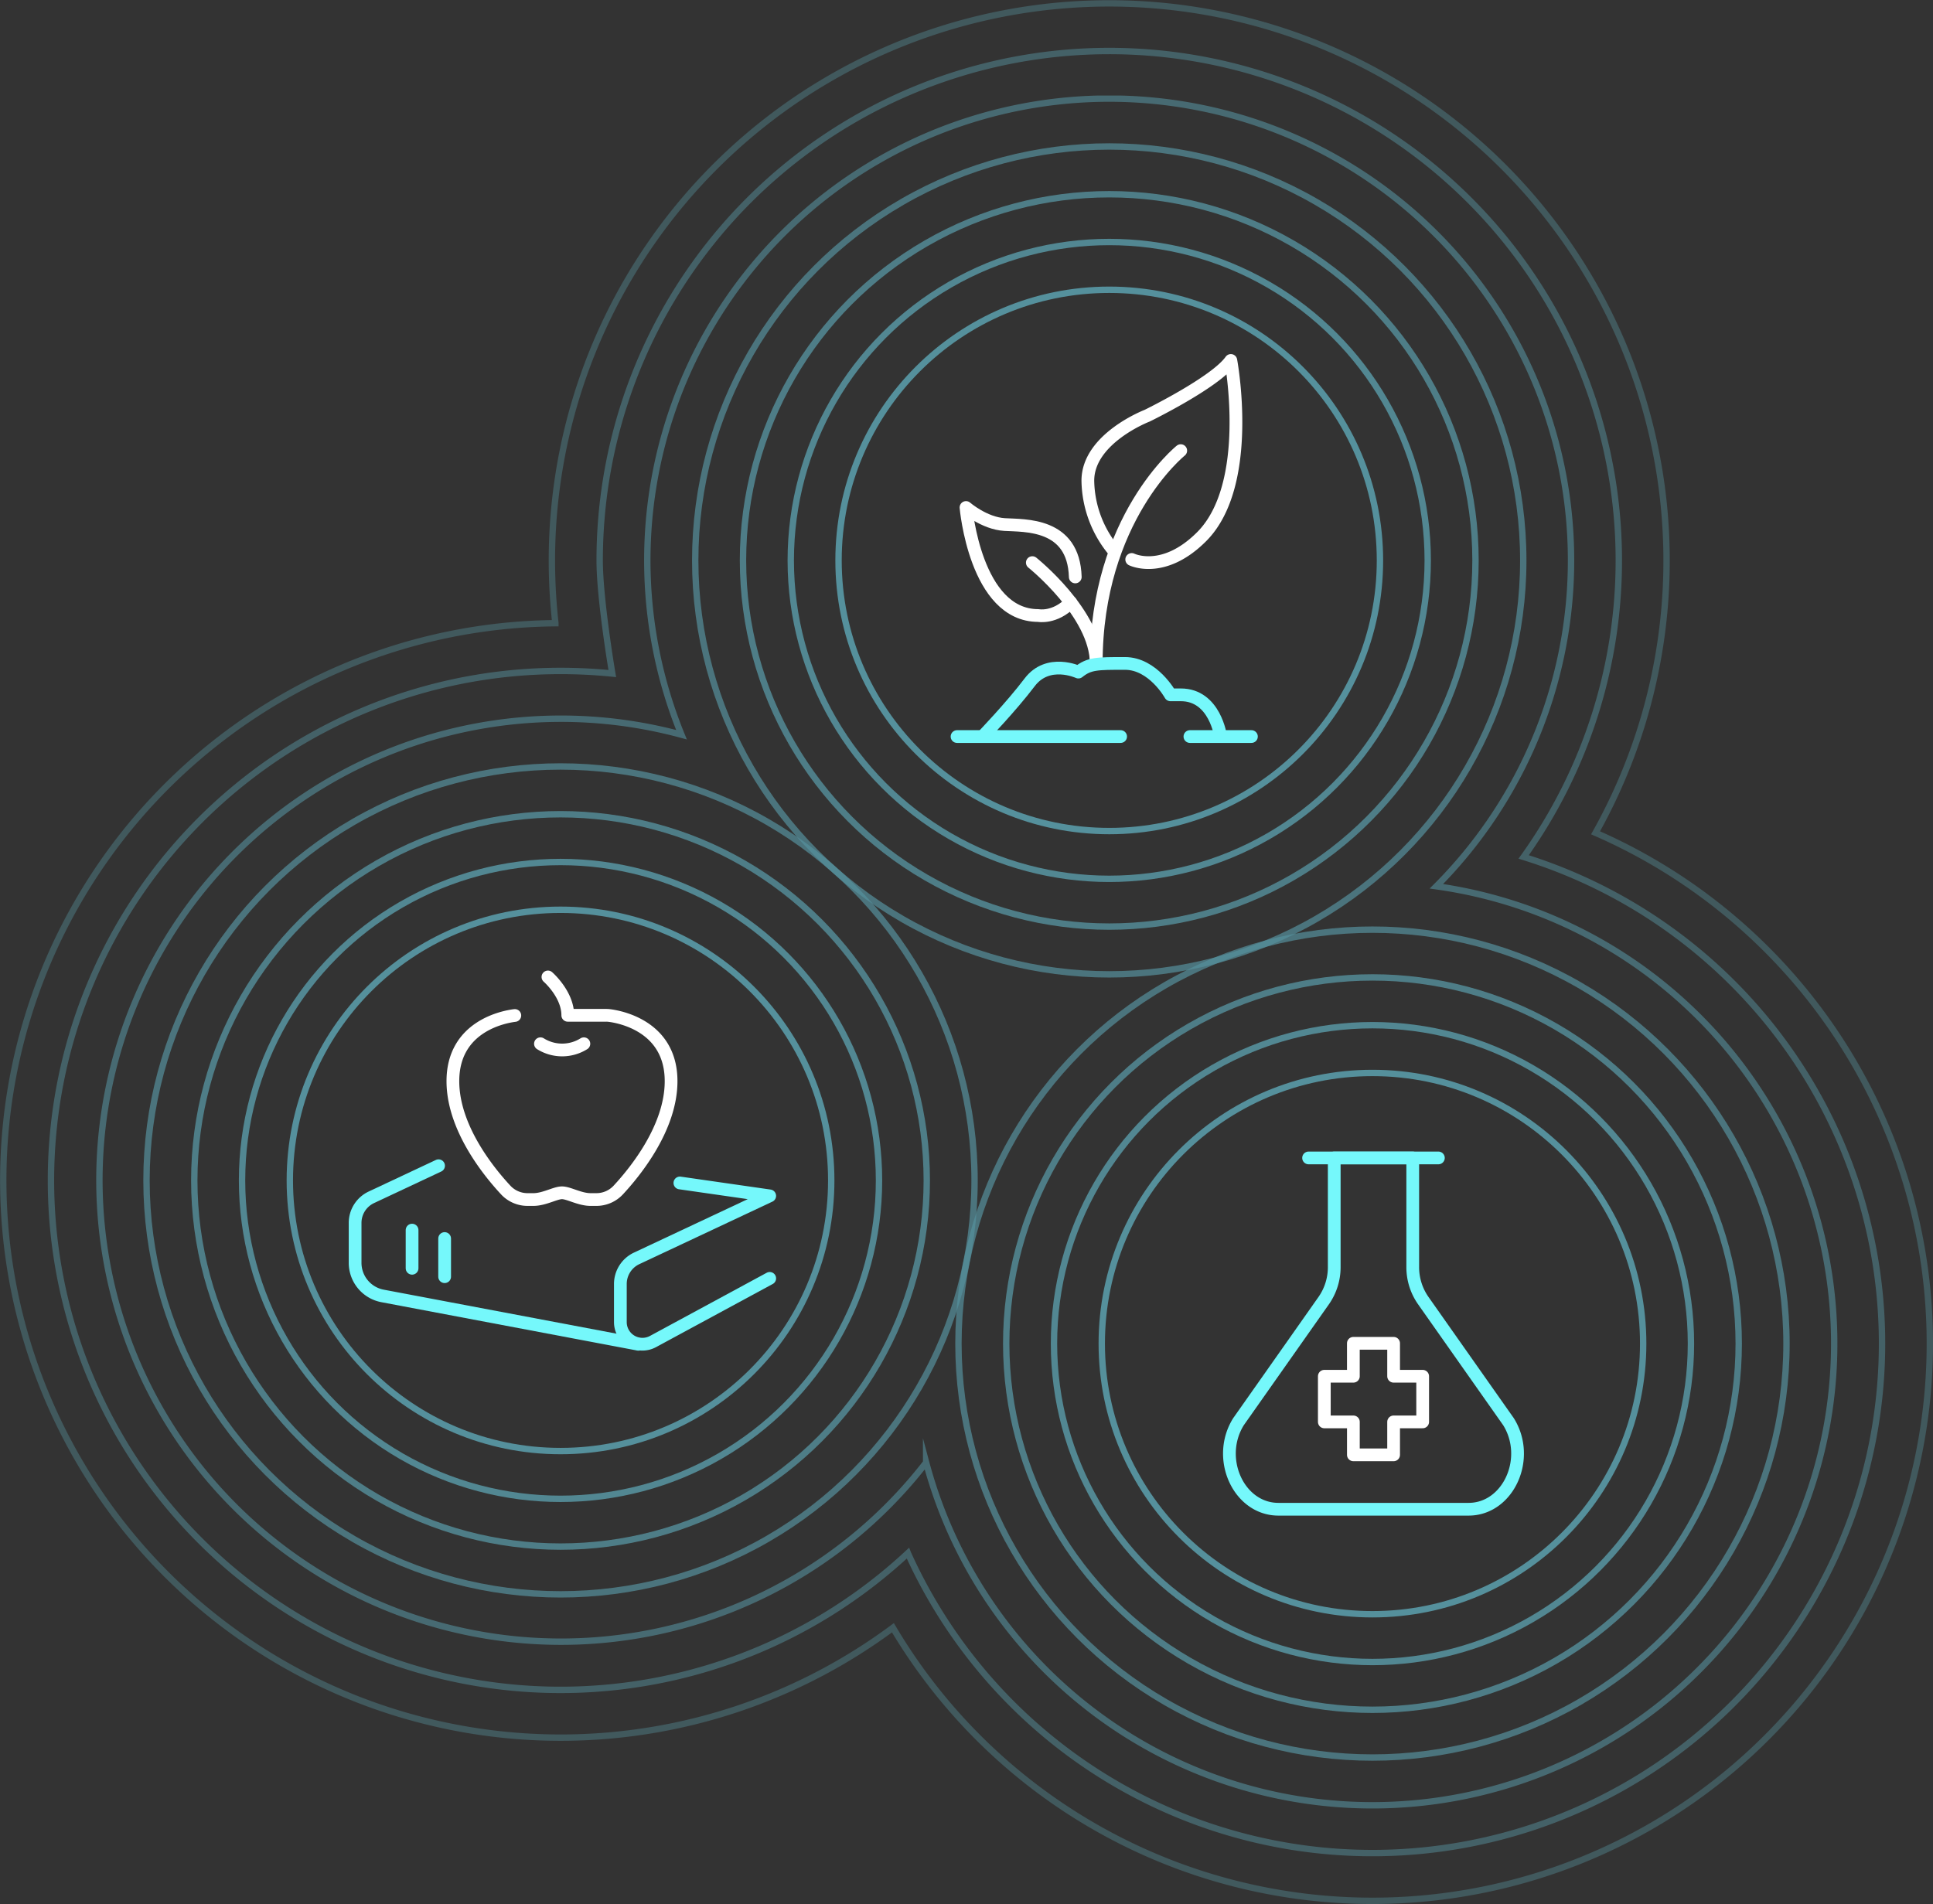 <svg xmlns="http://www.w3.org/2000/svg" width="606.939" height="597.961"><rect width="100%" height="100%" fill="#333333" stroke="none"/><defs><clipPath id="clip-path"><path id="Rectangle_582" data-name="Rectangle 582" fill="none" d="M0 0h606.939v597.961H0z"/></clipPath><clipPath id="clip-path-3"><path id="Rectangle_569" data-name="Rectangle 569" transform="translate(329.939 320.961)" fill="none" d="M0 0h202v202H0z"/></clipPath><clipPath id="clip-path-4"><path id="Rectangle_570" data-name="Rectangle 570" transform="translate(314.939 305.961)" fill="none" d="M0 0h232v232H0z"/></clipPath><clipPath id="clip-path-5"><path id="Rectangle_571" data-name="Rectangle 571" transform="translate(299.939 290.961)" fill="none" d="M0 0h262v262H0z"/></clipPath><clipPath id="clip-path-6"><path id="Rectangle_572" data-name="Rectangle 572" transform="translate(247.29 75)" fill="none" d="M0 0h202v202H0z"/></clipPath><clipPath id="clip-path-7"><path id="Rectangle_573" data-name="Rectangle 573" transform="translate(232.29 60)" fill="none" d="M0 0h232v232H0z"/></clipPath><clipPath id="clip-path-8"><path id="Rectangle_574" data-name="Rectangle 574" transform="translate(217.29 45)" fill="none" d="M0 0h262v262H0z"/></clipPath><clipPath id="clip-path-9"><path id="Rectangle_575" data-name="Rectangle 575" transform="translate(75 269.712)" fill="none" d="M0 0h202v202H0z"/></clipPath><clipPath id="clip-path-10"><path id="Rectangle_576" data-name="Rectangle 576" transform="translate(60 254.712)" fill="none" d="M0 0h232v232H0z"/></clipPath><clipPath id="clip-path-11"><path id="Rectangle_577" data-name="Rectangle 577" transform="translate(45 239.712)" fill="none" d="M0 0h262v262H0z"/></clipPath><clipPath id="clip-path-12"><path id="Rectangle_578" data-name="Rectangle 578" transform="translate(30 30)" fill="none" d="M0 0h546.939v537.961H0z"/></clipPath><clipPath id="clip-path-13"><path id="Rectangle_579" data-name="Rectangle 579" transform="translate(15 15)" fill="none" d="M0 0h576.939v567.961H0z"/></clipPath><clipPath id="clip-path-15"><path id="Rectangle_568" data-name="Rectangle 568" fill="none" stroke="#fff" stroke-width="1" d="M0 0h94.476v114.33H0z"/></clipPath><clipPath id="clip-path-16"><path id="Rectangle_566" data-name="Rectangle 566" fill="none" d="M0 0h134.178v119.351H0z"/></clipPath><clipPath id="clip-path-17"><path id="Rectangle_567" data-name="Rectangle 567" fill="none" stroke="#fff" stroke-width="1" d="M0 0h96.432v122.112H0z"/></clipPath></defs><g id="Group_259" data-name="Group 259" transform="translate(-700 -3262.02)"><g id="Group_253" data-name="Group 253" transform="translate(700 3262.02)"><g id="Group_252" data-name="Group 252" clip-path="url('#clip-path')"><g id="Group_251" data-name="Group 251"><g id="Group_250" data-name="Group 250" clip-path="url('#clip-path')"><circle id="Ellipse_95" data-name="Ellipse 95" cx="85" cy="85" r="85" transform="translate(345.939 336.961)" fill="none" stroke="#55909c" stroke-miterlimit="10" stroke-width="2"/><g id="Group_216" data-name="Group 216" opacity=".9"><g id="Group_215" data-name="Group 215"><g id="Group_214" data-name="Group 214" clip-path="url('#clip-path-3')"><circle id="Ellipse_96" data-name="Ellipse 96" cx="100" cy="100" r="100" transform="translate(330.939 321.961)" fill="none" stroke="#55909c" stroke-miterlimit="10" stroke-width="2"/></g></g></g><g id="Group_219" data-name="Group 219" opacity=".8"><g id="Group_218" data-name="Group 218"><g id="Group_217" data-name="Group 217" clip-path="url('#clip-path-4')"><circle id="Ellipse_97" data-name="Ellipse 97" cx="115" cy="115" r="115" transform="translate(315.939 306.961)" fill="none" stroke="#55909c" stroke-miterlimit="10" stroke-width="2"/></g></g></g><g id="Group_222" data-name="Group 222" opacity=".7"><g id="Group_221" data-name="Group 221"><g id="Group_220" data-name="Group 220" clip-path="url('#clip-path-5')"><circle id="Ellipse_98" data-name="Ellipse 98" cx="130" cy="130" r="130" transform="translate(300.939 291.961)" fill="none" stroke="#55909c" stroke-miterlimit="10" stroke-width="2"/></g></g></g><circle id="Ellipse_99" data-name="Ellipse 99" cx="85" cy="85" r="85" transform="translate(263.29 91)" fill="none" stroke="#55909c" stroke-miterlimit="10" stroke-width="2"/><g id="Group_225" data-name="Group 225" opacity=".9"><g id="Group_224" data-name="Group 224"><g id="Group_223" data-name="Group 223" clip-path="url('#clip-path-6')"><circle id="Ellipse_100" data-name="Ellipse 100" cx="100" cy="100" r="100" transform="translate(248.29 76)" fill="none" stroke="#55909c" stroke-miterlimit="10" stroke-width="2"/></g></g></g><g id="Group_228" data-name="Group 228" opacity=".8"><g id="Group_227" data-name="Group 227"><g id="Group_226" data-name="Group 226" clip-path="url('#clip-path-7')"><circle id="Ellipse_101" data-name="Ellipse 101" cx="115" cy="115" r="115" transform="translate(233.29 61)" fill="none" stroke="#55909c" stroke-miterlimit="10" stroke-width="2"/></g></g></g><g id="Group_231" data-name="Group 231" opacity=".7"><g id="Group_230" data-name="Group 230"><g id="Group_229" data-name="Group 229" clip-path="url('#clip-path-8')"><circle id="Ellipse_102" data-name="Ellipse 102" cx="130" cy="130" r="130" transform="translate(218.29 46)" fill="none" stroke="#55909c" stroke-miterlimit="10" stroke-width="2"/></g></g></g><circle id="Ellipse_103" data-name="Ellipse 103" cx="85" cy="85" r="85" transform="translate(91 285.712)" fill="none" stroke="#55909c" stroke-miterlimit="10" stroke-width="2"/><g id="Group_234" data-name="Group 234" opacity=".9"><g id="Group_233" data-name="Group 233"><g id="Group_232" data-name="Group 232" clip-path="url('#clip-path-9')"><circle id="Ellipse_104" data-name="Ellipse 104" cx="100" cy="100" r="100" transform="translate(76 270.712)" fill="none" stroke="#55909c" stroke-miterlimit="10" stroke-width="2"/></g></g></g><g id="Group_237" data-name="Group 237" opacity=".8"><g id="Group_236" data-name="Group 236"><g id="Group_235" data-name="Group 235" clip-path="url('#clip-path-10')"><circle id="Ellipse_105" data-name="Ellipse 105" cx="115" cy="115" r="115" transform="translate(61 255.712)" fill="none" stroke="#55909c" stroke-miterlimit="10" stroke-width="2"/></g></g></g><g id="Group_240" data-name="Group 240" opacity=".7"><g id="Group_239" data-name="Group 239"><g id="Group_238" data-name="Group 238" clip-path="url('#clip-path-11')"><circle id="Ellipse_106" data-name="Ellipse 106" cx="130" cy="130" r="130" transform="translate(46 240.712)" fill="none" stroke="#55909c" stroke-miterlimit="10" stroke-width="2"/></g></g></g><g id="Group_243" data-name="Group 243" opacity=".6"><g id="Group_242" data-name="Group 242"><g id="Group_241" data-name="Group 241" clip-path="url('#clip-path-12')"><path id="Path_1439" data-name="Path 1439" d="M290.794 459.309a144.932 144.932 0 1 1-76.817-228.573 145.022 145.022 0 1 1 237.034 47.6 145.011 145.011 0 1 1-160.217 180.97Z" fill="none" stroke="#55909c" stroke-miterlimit="10" stroke-width="2"/></g></g></g><g id="Group_246" data-name="Group 246" opacity=".5"><g id="Group_245" data-name="Group 245"><g id="Group_244" data-name="Group 244" clip-path="url('#clip-path-13')"><path id="Path_1440" data-name="Path 1440" d="M285.062 487.783A160 160 0 1 1 176 210.712a161.845 161.845 0 0 1 16.248.815S188.29 188.21 188.29 176a160 160 0 1 1 290.123 93.123 160.026 160.026 0 1 1-193.34 218.686Z" fill="none" stroke="#55909c" stroke-miterlimit="10" stroke-width="2"/></g></g></g><g id="Group_249" data-name="Group 249" opacity=".4"><g id="Group_248" data-name="Group 248"><g id="Group_247" data-name="Group 247" clip-path="url('#clip-path')"><path id="Path_1441" data-name="Path 1441" d="M280.368 511.2a175 175 0 1 1-105.981-315.481v-.007a176.993 176.993 0 0 1-1.1-19.712 175 175 0 1 1 327.7 85.545A175.027 175.027 0 1 1 280.368 511.2Z" fill="none" stroke="#55909c" stroke-miterlimit="10" stroke-width="2"/></g></g></g></g></g></g></g><g id="Group_213" data-name="Group 213" transform="translate(1084.022 3623.67)"><g id="Group_212" data-name="Group 212" clip-path="url('#clip-path-15')" fill="none" stroke-linecap="round" stroke-linejoin="round" stroke-width="4"><path id="Path_1437" data-name="Path 1437" d="M89.639 84.851 62.8 46.713a18.3 18.3 0 0 1-3.239-10.5V2H34.912v34.218a18.3 18.3 0 0 1-3.239 10.5L4.836 84.851c-7.18 11.548.1 27.479 12.556 27.479h59.691c12.457 0 19.736-15.93 12.556-27.479Z" stroke="#75f8fb"/><path id="Line_28" data-name="Line 28" transform="translate(26.859 2)" stroke="#75f8fb" d="M0 0h40.757"/><path id="Path_1438" data-name="Path 1438" d="M62.678 70.564h-9.122V60.216H40.919v10.348H31.8V84.9h9.122v10.348h12.634V84.9h9.122Z" stroke="#fff"/></g></g><g id="Group_209" data-name="Group 209" transform="translate(809.501 3566.835)"><g id="Group_208" data-name="Group 208" clip-path="url('#clip-path-16')" fill="none" stroke-linecap="round" stroke-linejoin="round" stroke-width="4"><path id="Path_1428" data-name="Path 1428" d="M132.178 96.664 95.529 116.5a6.939 6.939 0 0 1-10.243-6.1V98.426a8.884 8.884 0 0 1 5.1-8.039l41.792-19.637-28.2-4.054" stroke="#75f8fb"/><path id="Path_1429" data-name="Path 1429" d="M28.2 61.288 7.105 71.2A8.882 8.882 0 0 0 2 79.239v12.536a10.581 10.581 0 0 0 8.615 10.4l80.312 15.18" stroke="#75f8fb"/><path id="Line_24" data-name="Line 24" transform="translate(19.885 81.504)" stroke="#75f8fb" d="M0 0v11.987"/><path id="Line_25" data-name="Line 25" transform="translate(30.11 84.148)" stroke="#75f8fb" d="M0 0v11.987"/><path id="Path_1430" data-name="Path 1430" d="M60.195 22.978a12.866 12.866 0 0 0 13.633 0" stroke="#fff"/><path id="Path_1431" data-name="Path 1431" d="M62.546 2s6.229 5.406 6.229 12.046H80.8a7.865 7.865 0 0 1 .97.056c3.179.39 19.443 3.238 19.443 20.628 0 14.561-11.151 28.333-16.6 34.2a9.35 9.35 0 0 1-6.866 2.97h-1.8c-3.438 0-6.875-2.116-8.991-2.116S61.4 71.9 57.963 71.9h-1.8a9.35 9.35 0 0 1-6.863-2.972c-5.454-5.865-16.6-19.637-16.6-34.2 0-17.39 16.264-20.238 19.444-20.628" stroke="#fff"/></g></g><g id="Group_211" data-name="Group 211" transform="translate(998.5 3373.224)"><g id="Group_210" data-name="Group 210" clip-path="url('#clip-path-17')" fill="none" stroke-linecap="round" stroke-linejoin="round" stroke-width="4"><path id="Path_1432" data-name="Path 1432" d="M51.41 61.965a35.218 35.218 0 0 1-8.339-22.21c0-13.265 18.623-20.408 18.623-20.408S83.122 8.888 87.969 2c0 0 7.271 38.9-9.183 55.357C66.738 69.4 56.847 64.5 56.847 64.5" stroke="#fff"/><path id="Path_1433" data-name="Path 1433" d="M72.238 30.316S45.707 51.575 45.707 97.153" stroke="#fff"/><path id="Path_1434" data-name="Path 1434" d="M25.639 65.487s20.069 16.02 20.069 31.666" stroke="#fff"/><path id="Path_1435" data-name="Path 1435" d="M37.713 77.986c-5.045 5.139-10.2 4.116-10.2 4.116-19.771 0-22.7-33.928-22.7-33.928s5.74 4.974 12.117 5.357 21.684-.511 22.194 16.454" stroke="#fff"/><path id="Line_26" data-name="Line 26" transform="translate(2 120.112)" stroke="#75f8fb" d="M0 0h51.361"/><path id="Line_27" data-name="Line 27" transform="translate(75.119 120.112)" stroke="#75f8fb" d="M0 0h19.313"/><path id="Path_1436" data-name="Path 1436" d="M84.775 120.112s-1.78-13.138-12.537-13.1h-3.231s-5.443-9.864-14.286-9.864-11.225 0-14.626 2.721c0 0-9.524-4.422-15.306 3.231s-14.8 17.007-14.8 17.007" stroke="#75f8fb"/></g></g></g></svg>